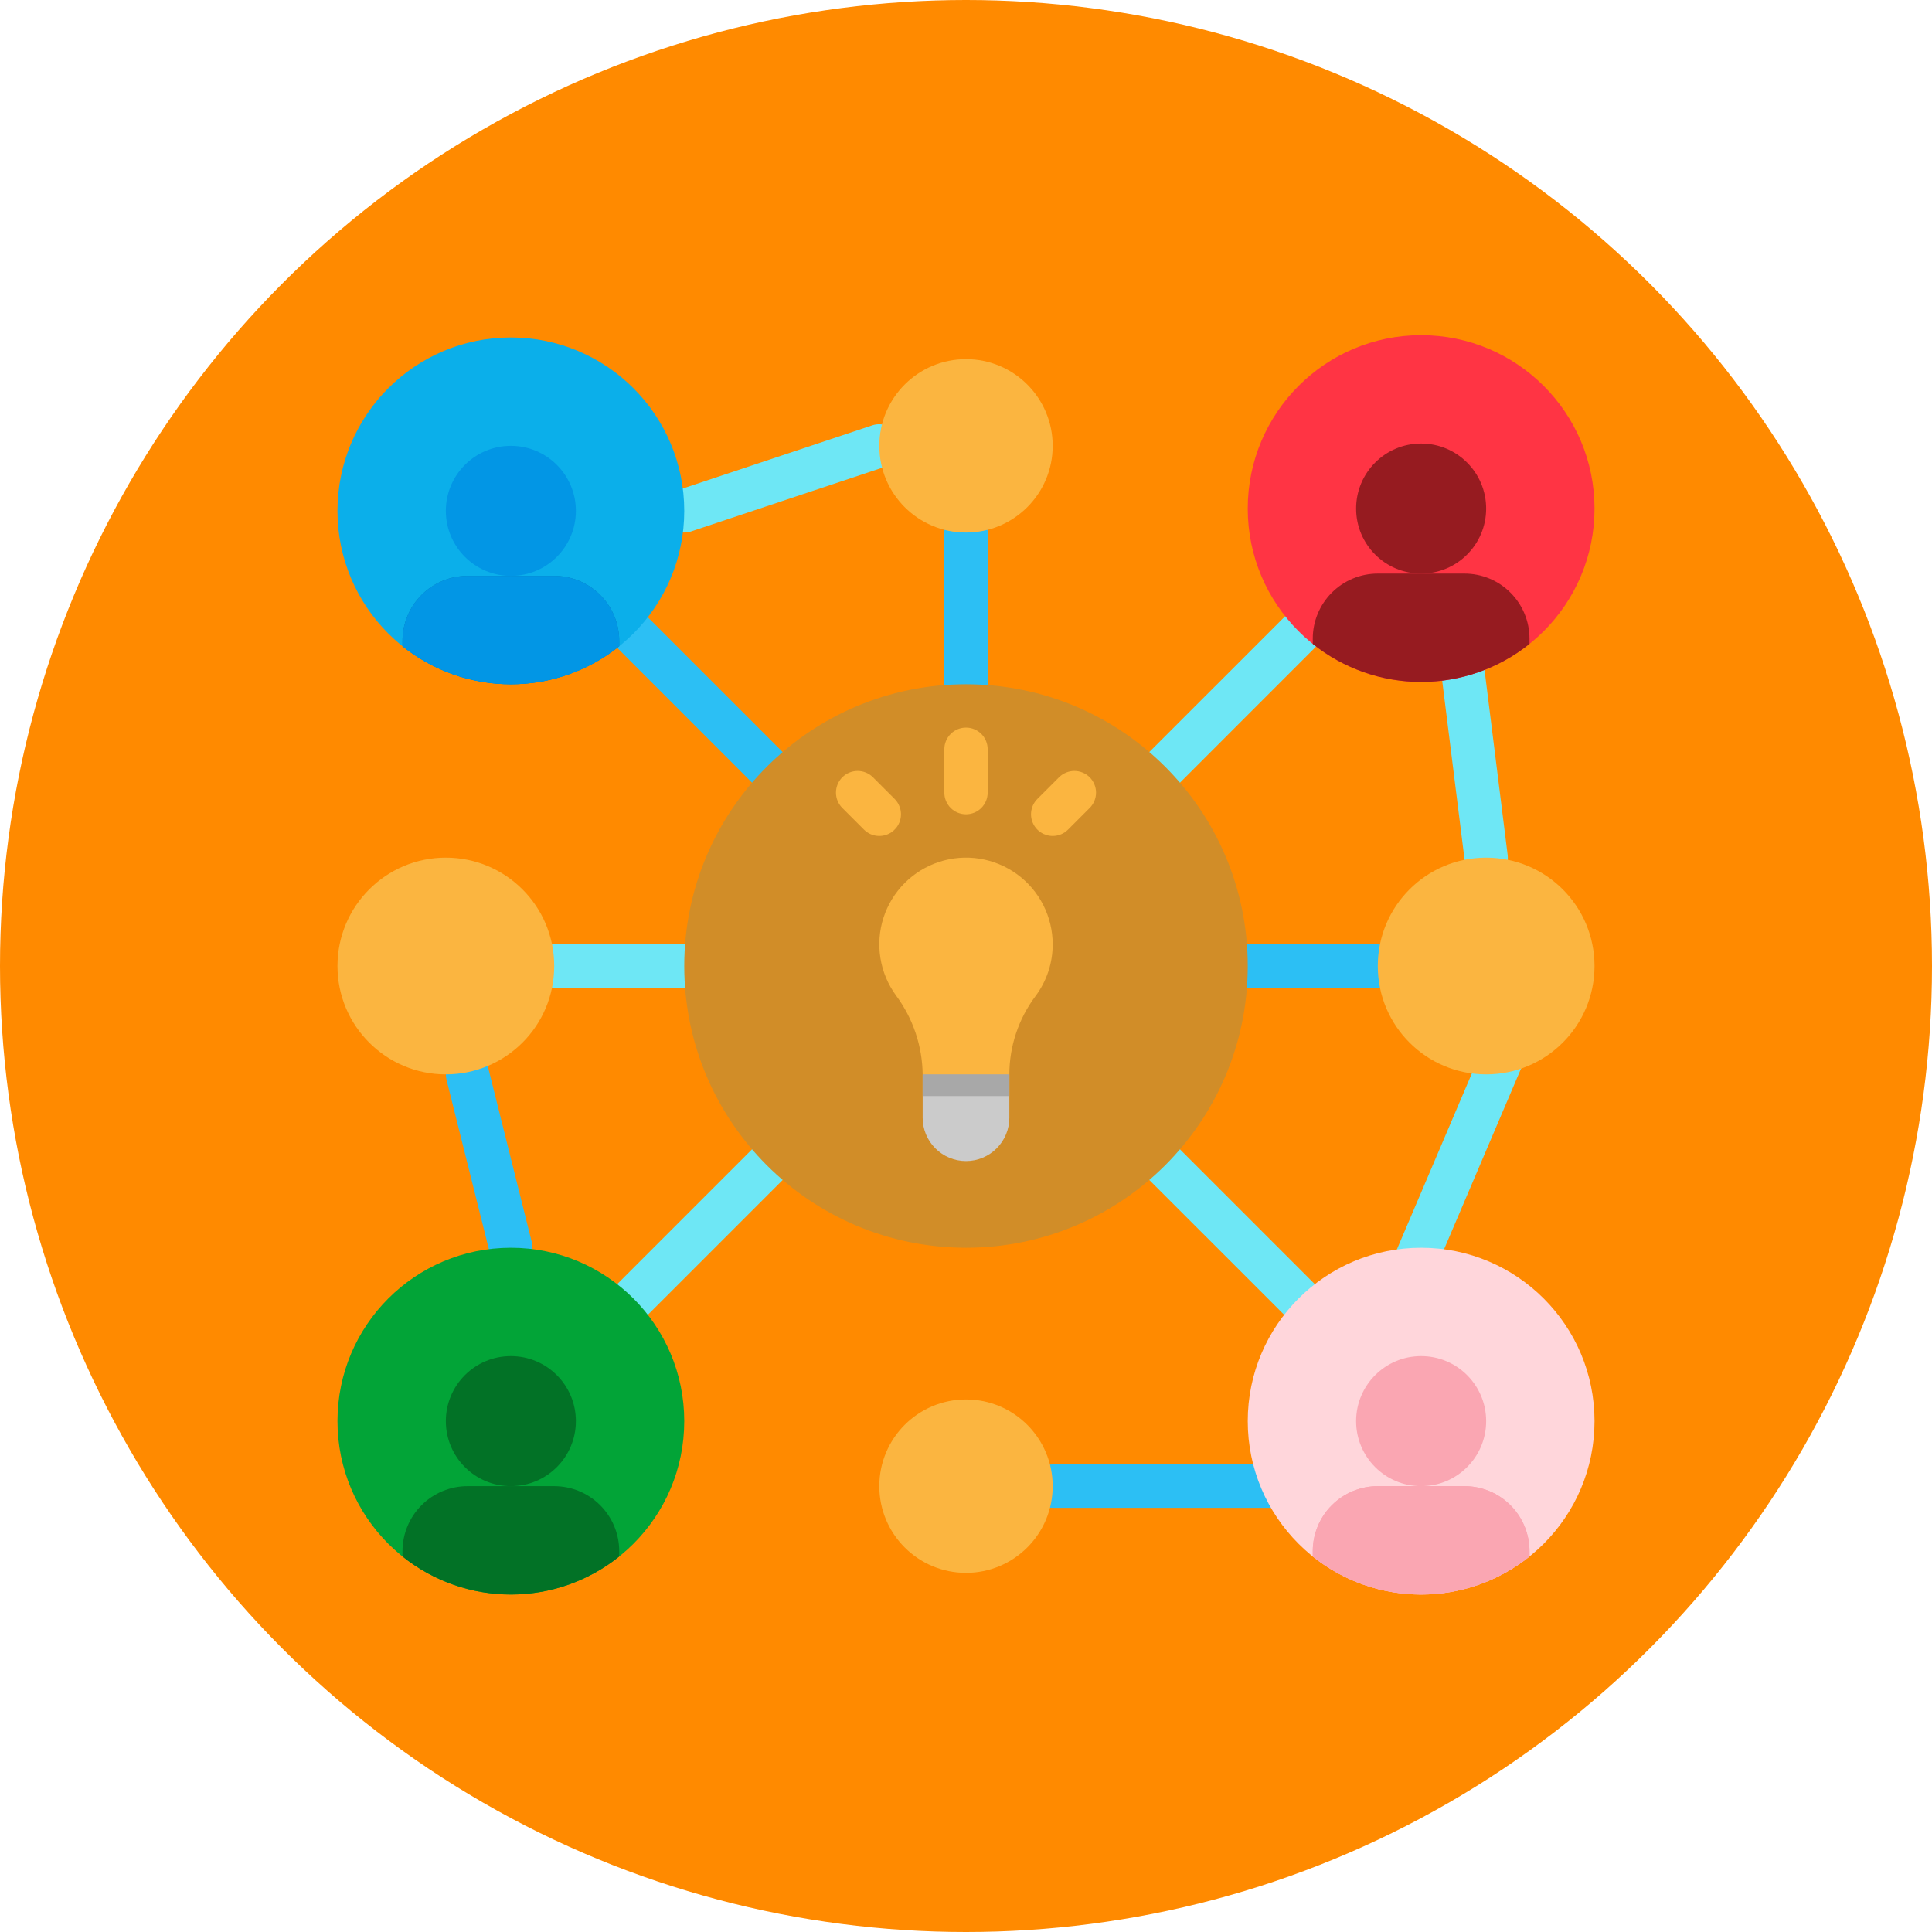 <svg width="78" height="78" viewBox="0 0 78 78" fill="none" xmlns="http://www.w3.org/2000/svg">
<circle cx="39" cy="39" r="39" fill="#FF8A00"/>
<path d="M59.999 35.5C59.786 35.5 59.58 35.422 59.42 35.281C59.261 35.14 59.158 34.945 59.132 34.734L58.038 25.984C58.023 25.869 58.03 25.753 58.06 25.641C58.09 25.53 58.142 25.425 58.213 25.334C58.283 25.242 58.371 25.166 58.471 25.108C58.572 25.051 58.682 25.014 58.797 25C58.911 24.986 59.028 24.994 59.139 25.025C59.25 25.056 59.355 25.108 59.445 25.18C59.536 25.251 59.612 25.34 59.669 25.44C59.725 25.541 59.761 25.652 59.775 25.767L60.868 34.517C60.897 34.747 60.833 34.979 60.691 35.162C60.548 35.346 60.339 35.465 60.108 35.493C60.072 35.498 60.035 35.5 59.999 35.5V35.5Z" fill="#6EE7F5"/>
<path d="M56.691 52.854C56.547 52.854 56.404 52.818 56.277 52.749C56.15 52.681 56.041 52.582 55.962 52.461C55.882 52.34 55.834 52.202 55.82 52.058C55.807 51.914 55.83 51.769 55.887 51.636L60.005 41.971C60.096 41.757 60.268 41.588 60.484 41.502C60.699 41.415 60.94 41.417 61.153 41.508C61.367 41.599 61.535 41.772 61.622 41.987C61.709 42.202 61.706 42.443 61.615 42.657L57.497 52.322C57.429 52.48 57.317 52.614 57.174 52.709C57.031 52.804 56.863 52.854 56.691 52.854V52.854Z" fill="#6EE7F5"/>
<path d="M51.578 60.875H42.5C42.268 60.875 42.045 60.783 41.881 60.619C41.717 60.455 41.625 60.232 41.625 60C41.625 59.768 41.717 59.545 41.881 59.381C42.045 59.217 42.268 59.125 42.5 59.125H51.578C51.81 59.125 52.033 59.217 52.197 59.381C52.361 59.545 52.453 59.768 52.453 60C52.453 60.232 52.361 60.455 52.197 60.619C52.033 60.783 51.81 60.875 51.578 60.875Z" fill="#2CBFF4"/>
<path d="M20.624 51.25C20.429 51.25 20.24 51.184 20.086 51.064C19.933 50.944 19.823 50.776 19.776 50.587L18.026 43.587C17.972 43.362 18.008 43.126 18.128 42.928C18.247 42.73 18.44 42.588 18.664 42.532C18.888 42.476 19.126 42.511 19.324 42.629C19.523 42.747 19.666 42.939 19.724 43.163L21.474 50.163C21.506 50.292 21.508 50.426 21.481 50.556C21.453 50.687 21.396 50.809 21.314 50.913C21.232 51.018 21.128 51.103 21.008 51.161C20.889 51.22 20.757 51.25 20.624 51.25V51.25Z" fill="#2CBFF4"/>
<path d="M27.625 21.5C27.417 21.5 27.216 21.426 27.058 21.291C26.899 21.157 26.794 20.97 26.761 20.765C26.728 20.56 26.768 20.35 26.876 20.172C26.984 19.994 27.151 19.86 27.348 19.795L35.223 17.17C35.443 17.099 35.681 17.118 35.887 17.222C36.093 17.326 36.249 17.507 36.322 17.726C36.395 17.944 36.379 18.183 36.276 18.39C36.174 18.597 35.995 18.755 35.777 18.83L27.902 21.455C27.813 21.485 27.719 21.5 27.625 21.5V21.5Z" fill="#6EE7F5"/>
<path d="M55.625 39.875H50.375C50.143 39.875 49.92 39.783 49.756 39.619C49.592 39.455 49.5 39.232 49.5 39C49.5 38.768 49.592 38.545 49.756 38.381C49.92 38.217 50.143 38.125 50.375 38.125H55.625C55.857 38.125 56.08 38.217 56.244 38.381C56.408 38.545 56.5 38.768 56.5 39C56.5 39.232 56.408 39.455 56.244 39.619C56.08 39.783 55.857 39.875 55.625 39.875Z" fill="#2CBFF4"/>
<path d="M39 28.5C38.768 28.5 38.545 28.408 38.381 28.244C38.217 28.08 38.125 27.857 38.125 27.625V21.5C38.125 21.268 38.217 21.045 38.381 20.881C38.545 20.717 38.768 20.625 39 20.625C39.232 20.625 39.455 20.717 39.619 20.881C39.783 21.045 39.875 21.268 39.875 21.5V27.625C39.875 27.857 39.783 28.08 39.619 28.244C39.455 28.408 39.232 28.5 39 28.5Z" fill="#2CBFF4"/>
<path d="M31.562 32.438C31.448 32.438 31.334 32.415 31.228 32.371C31.121 32.327 31.025 32.263 30.944 32.181L23.944 25.181C23.78 25.017 23.688 24.795 23.688 24.562C23.688 24.331 23.78 24.108 23.944 23.944C24.108 23.78 24.33 23.688 24.562 23.688C24.795 23.688 25.017 23.78 25.181 23.944L32.181 30.944C32.304 31.066 32.387 31.222 32.421 31.392C32.455 31.561 32.437 31.738 32.371 31.897C32.305 32.057 32.193 32.194 32.049 32.29C31.905 32.386 31.736 32.438 31.562 32.438V32.438Z" fill="#2CBFF4"/>
<path d="M27.625 39.875H22.375C22.143 39.875 21.92 39.783 21.756 39.619C21.592 39.455 21.5 39.232 21.5 39C21.5 38.768 21.592 38.545 21.756 38.381C21.92 38.217 22.143 38.125 22.375 38.125H27.625C27.857 38.125 28.08 38.217 28.244 38.381C28.408 38.545 28.5 38.768 28.5 39C28.5 39.232 28.408 39.455 28.244 39.619C28.08 39.783 27.857 39.875 27.625 39.875Z" fill="#6EE7F5"/>
<path d="M25 53.875C24.827 53.875 24.658 53.824 24.514 53.728C24.37 53.631 24.258 53.495 24.192 53.335C24.125 53.175 24.108 52.999 24.142 52.829C24.175 52.66 24.259 52.504 24.381 52.381L30.506 46.256C30.67 46.092 30.893 46 31.125 46C31.357 46 31.58 46.092 31.744 46.256C31.908 46.42 32 46.643 32 46.875C32 47.107 31.908 47.33 31.744 47.494L25.619 53.619C25.538 53.7 25.441 53.765 25.335 53.809C25.229 53.853 25.115 53.875 25 53.875V53.875Z" fill="#6EE7F5"/>
<path d="M53.475 54.349C53.36 54.35 53.246 54.327 53.14 54.283C53.034 54.239 52.937 54.175 52.856 54.093L46.256 47.494C46.175 47.413 46.111 47.316 46.067 47.21C46.023 47.104 46 46.99 46 46.875C46 46.76 46.023 46.646 46.067 46.54C46.111 46.434 46.175 46.337 46.256 46.256C46.337 46.175 46.434 46.111 46.54 46.067C46.646 46.023 46.76 46 46.875 46C46.99 46 47.104 46.023 47.21 46.067C47.316 46.111 47.413 46.175 47.494 46.256L54.094 52.856C54.216 52.978 54.3 53.134 54.333 53.304C54.367 53.473 54.35 53.649 54.283 53.809C54.217 53.969 54.105 54.106 53.961 54.202C53.817 54.298 53.648 54.349 53.475 54.349H53.475Z" fill="#6EE7F5"/>
<path d="M46.875 32C46.702 32 46.533 31.949 46.389 31.853C46.245 31.756 46.133 31.62 46.067 31.46C46 31.3 45.983 31.124 46.017 30.954C46.05 30.785 46.134 30.629 46.256 30.506L52.819 23.944C52.9 23.863 52.996 23.798 53.103 23.754C53.209 23.71 53.323 23.688 53.438 23.688C53.552 23.688 53.666 23.71 53.772 23.754C53.879 23.798 53.975 23.863 54.056 23.944C54.138 24.025 54.202 24.122 54.246 24.228C54.29 24.334 54.312 24.448 54.312 24.562C54.312 24.677 54.29 24.791 54.246 24.897C54.202 25.003 54.138 25.1 54.056 25.181L47.494 31.744C47.413 31.825 47.316 31.89 47.21 31.934C47.104 31.978 46.99 32 46.875 32V32Z" fill="#6EE7F5"/>
<path d="M39 50.375C45.282 50.375 50.375 45.282 50.375 39C50.375 32.718 45.282 27.625 39 27.625C32.718 27.625 27.625 32.718 27.625 39C27.625 45.282 32.718 50.375 39 50.375Z" fill="#D18D28"/>
<path d="M20.625 27.625C24.491 27.625 27.625 24.491 27.625 20.625C27.625 16.759 24.491 13.625 20.625 13.625C16.759 13.625 13.625 16.759 13.625 20.625C13.625 24.491 16.759 27.625 20.625 27.625Z" fill="#0BAFEA"/>
<path d="M25 25.875V26.09C23.758 27.084 22.215 27.625 20.625 27.625C19.035 27.625 17.492 27.084 16.25 26.09V25.875C16.25 25.179 16.527 24.511 17.019 24.019C17.511 23.527 18.179 23.25 18.875 23.25H22.375C23.071 23.25 23.739 23.527 24.231 24.019C24.723 24.511 25 25.179 25 25.875V25.875Z" fill="#0276B4"/>
<path d="M20.625 23.25C22.075 23.25 23.25 22.075 23.25 20.625C23.25 19.175 22.075 18 20.625 18C19.175 18 18 19.175 18 20.625C18 22.075 19.175 23.25 20.625 23.25Z" fill="#0296E5"/>
<path d="M22.375 23.25H18.875C18.179 23.25 17.511 23.527 17.019 24.019C16.527 24.511 16.25 25.179 16.25 25.875V26.09C17.492 27.084 19.035 27.625 20.625 27.625C22.215 27.625 23.758 27.084 25 26.09V25.875C25 25.179 24.723 24.511 24.231 24.019C23.739 23.527 23.071 23.25 22.375 23.25V23.25Z" fill="#0296E5"/>
<path d="M20.625 64.375C24.491 64.375 27.625 61.241 27.625 57.375C27.625 53.509 24.491 50.375 20.625 50.375C16.759 50.375 13.625 53.509 13.625 57.375C13.625 61.241 16.759 64.375 20.625 64.375Z" fill="#02A437"/>
<path d="M42.5 38.125C42.5 37.572 42.369 37.028 42.118 36.535C41.868 36.043 41.504 35.617 41.056 35.292C40.609 34.968 40.092 34.754 39.546 34.667C39 34.581 38.442 34.625 37.916 34.797C37.391 34.968 36.913 35.261 36.523 35.652C36.133 36.043 35.84 36.521 35.67 37.047C35.5 37.572 35.457 38.131 35.544 38.676C35.631 39.222 35.846 39.739 36.172 40.186C36.862 41.113 37.24 42.236 37.25 43.393H40.75C40.748 42.249 41.118 41.137 41.802 40.221C42.256 39.617 42.501 38.881 42.5 38.125V38.125Z" fill="#FBB540"/>
<path d="M37.25 43.393H40.75V45.125C40.75 45.589 40.566 46.034 40.237 46.362C39.909 46.691 39.464 46.875 39 46.875C38.536 46.875 38.091 46.691 37.763 46.362C37.434 46.034 37.25 45.589 37.25 45.125V43.393Z" fill="#CBCBCB"/>
<path d="M39 32.875C38.768 32.875 38.545 32.783 38.381 32.619C38.217 32.455 38.125 32.232 38.125 32V30.25C38.125 30.018 38.217 29.795 38.381 29.631C38.545 29.467 38.768 29.375 39 29.375C39.232 29.375 39.455 29.467 39.619 29.631C39.783 29.795 39.875 30.018 39.875 30.25V32C39.875 32.232 39.783 32.455 39.619 32.619C39.455 32.783 39.232 32.875 39 32.875Z" fill="#FBB540"/>
<path d="M35.5 33.75C35.385 33.75 35.271 33.728 35.165 33.684C35.059 33.64 34.962 33.575 34.881 33.494L34.006 32.619C33.842 32.455 33.75 32.232 33.75 32C33.75 31.768 33.842 31.545 34.006 31.381C34.17 31.217 34.393 31.125 34.625 31.125C34.857 31.125 35.08 31.217 35.244 31.381L36.119 32.256C36.241 32.379 36.324 32.535 36.358 32.704C36.392 32.874 36.375 33.05 36.308 33.21C36.242 33.37 36.13 33.506 35.986 33.603C35.842 33.699 35.673 33.75 35.5 33.75V33.75Z" fill="#FBB540"/>
<path d="M42.5 33.75C42.327 33.75 42.158 33.699 42.014 33.603C41.87 33.506 41.758 33.37 41.692 33.21C41.625 33.05 41.608 32.874 41.642 32.704C41.675 32.535 41.759 32.379 41.881 32.256L42.756 31.381C42.837 31.3 42.934 31.236 43.04 31.192C43.146 31.148 43.26 31.125 43.375 31.125C43.49 31.125 43.604 31.148 43.71 31.192C43.816 31.236 43.913 31.3 43.994 31.381C44.075 31.462 44.139 31.559 44.183 31.665C44.227 31.771 44.25 31.885 44.25 32C44.25 32.115 44.227 32.229 44.183 32.335C44.139 32.441 44.075 32.538 43.994 32.619L43.119 33.494C43.038 33.575 42.941 33.64 42.835 33.684C42.729 33.728 42.615 33.75 42.5 33.75V33.75Z" fill="#FBB540"/>
<path d="M18 43.375C20.416 43.375 22.375 41.416 22.375 39C22.375 36.584 20.416 34.625 18 34.625C15.584 34.625 13.625 36.584 13.625 39C13.625 41.416 15.584 43.375 18 43.375Z" fill="#FBB540"/>
<path d="M60 43.375C62.416 43.375 64.375 41.416 64.375 39C64.375 36.584 62.416 34.625 60 34.625C57.584 34.625 55.625 36.584 55.625 39C55.625 41.416 57.584 43.375 60 43.375Z" fill="#FBB540"/>
<path d="M39 63.5C40.933 63.5 42.5 61.933 42.5 60C42.5 58.067 40.933 56.5 39 56.5C37.067 56.5 35.5 58.067 35.5 60C35.5 61.933 37.067 63.5 39 63.5Z" fill="#FBB540"/>
<path d="M39 21.5C40.933 21.5 42.5 19.933 42.5 18C42.5 16.067 40.933 14.5 39 14.5C37.067 14.5 35.5 16.067 35.5 18C35.5 19.933 37.067 21.5 39 21.5Z" fill="#FBB540"/>
<path d="M37.25 43.375H40.75V44.25H37.25V43.375Z" fill="#A8A8A8"/>
<path d="M57.375 27.532C61.241 27.532 64.375 24.398 64.375 20.532C64.375 16.666 61.241 13.532 57.375 13.532C53.509 13.532 50.375 16.666 50.375 20.532C50.375 24.398 53.509 27.532 57.375 27.532Z" fill="#FF3444"/>
<path d="M57.375 23.157C58.825 23.157 60 21.982 60 20.532C60 19.082 58.825 17.907 57.375 17.907C55.925 17.907 54.75 19.082 54.75 20.532C54.75 21.982 55.925 23.157 57.375 23.157Z" fill="#961B20"/>
<path d="M59.125 23.157H55.625C54.929 23.157 54.261 23.433 53.769 23.926C53.277 24.418 53 25.086 53 25.782V25.997C54.242 26.991 55.785 27.532 57.375 27.532C58.965 27.532 60.508 26.991 61.75 25.997V25.782C61.75 25.086 61.473 24.418 60.981 23.926C60.489 23.433 59.821 23.157 59.125 23.157V23.157Z" fill="#961B20"/>
<path d="M20.625 60C22.075 60 23.25 58.825 23.25 57.375C23.25 55.925 22.075 54.75 20.625 54.75C19.175 54.75 18 55.925 18 57.375C18 58.825 19.175 60 20.625 60Z" fill="#027226"/>
<path d="M25 62.625V62.84C23.758 63.834 22.215 64.375 20.625 64.375C19.035 64.375 17.492 63.834 16.25 62.84V62.625C16.25 61.929 16.527 61.261 17.019 60.769C17.511 60.277 18.179 60 18.875 60H22.375C23.071 60 23.739 60.277 24.231 60.769C24.723 61.261 25 61.929 25 62.625V62.625Z" fill="#027226"/>
<path d="M57.375 64.375C61.241 64.375 64.375 61.241 64.375 57.375C64.375 53.509 61.241 50.375 57.375 50.375C53.509 50.375 50.375 53.509 50.375 57.375C50.375 61.241 53.509 64.375 57.375 64.375Z" fill="#FFD6DB"/>
<path d="M61.75 62.625V62.84C60.508 63.834 58.965 64.375 57.375 64.375C55.785 64.375 54.242 63.834 53 62.84V62.625C53 61.929 53.277 61.261 53.769 60.769C54.261 60.277 54.929 60 55.625 60H59.125C59.821 60 60.489 60.277 60.981 60.769C61.473 61.261 61.75 61.929 61.75 62.625V62.625Z" fill="#FAA6B2"/>
<path d="M61.75 62.625V62.84C60.508 63.834 58.965 64.375 57.375 64.375C55.785 64.375 54.242 63.834 53 62.84V62.625C53 61.929 53.277 61.261 53.769 60.769C54.261 60.277 54.929 60 55.625 60H59.125C59.821 60 60.489 60.277 60.981 60.769C61.473 61.261 61.75 61.929 61.75 62.625V62.625Z" fill="#FAA6B2"/>
<path d="M57.375 60C58.825 60 60 58.825 60 57.375C60 55.925 58.825 54.75 57.375 54.75C55.925 54.75 54.75 55.925 54.75 57.375C54.75 58.825 55.925 60 57.375 60Z" fill="#FAA6B2"/>
</svg>
